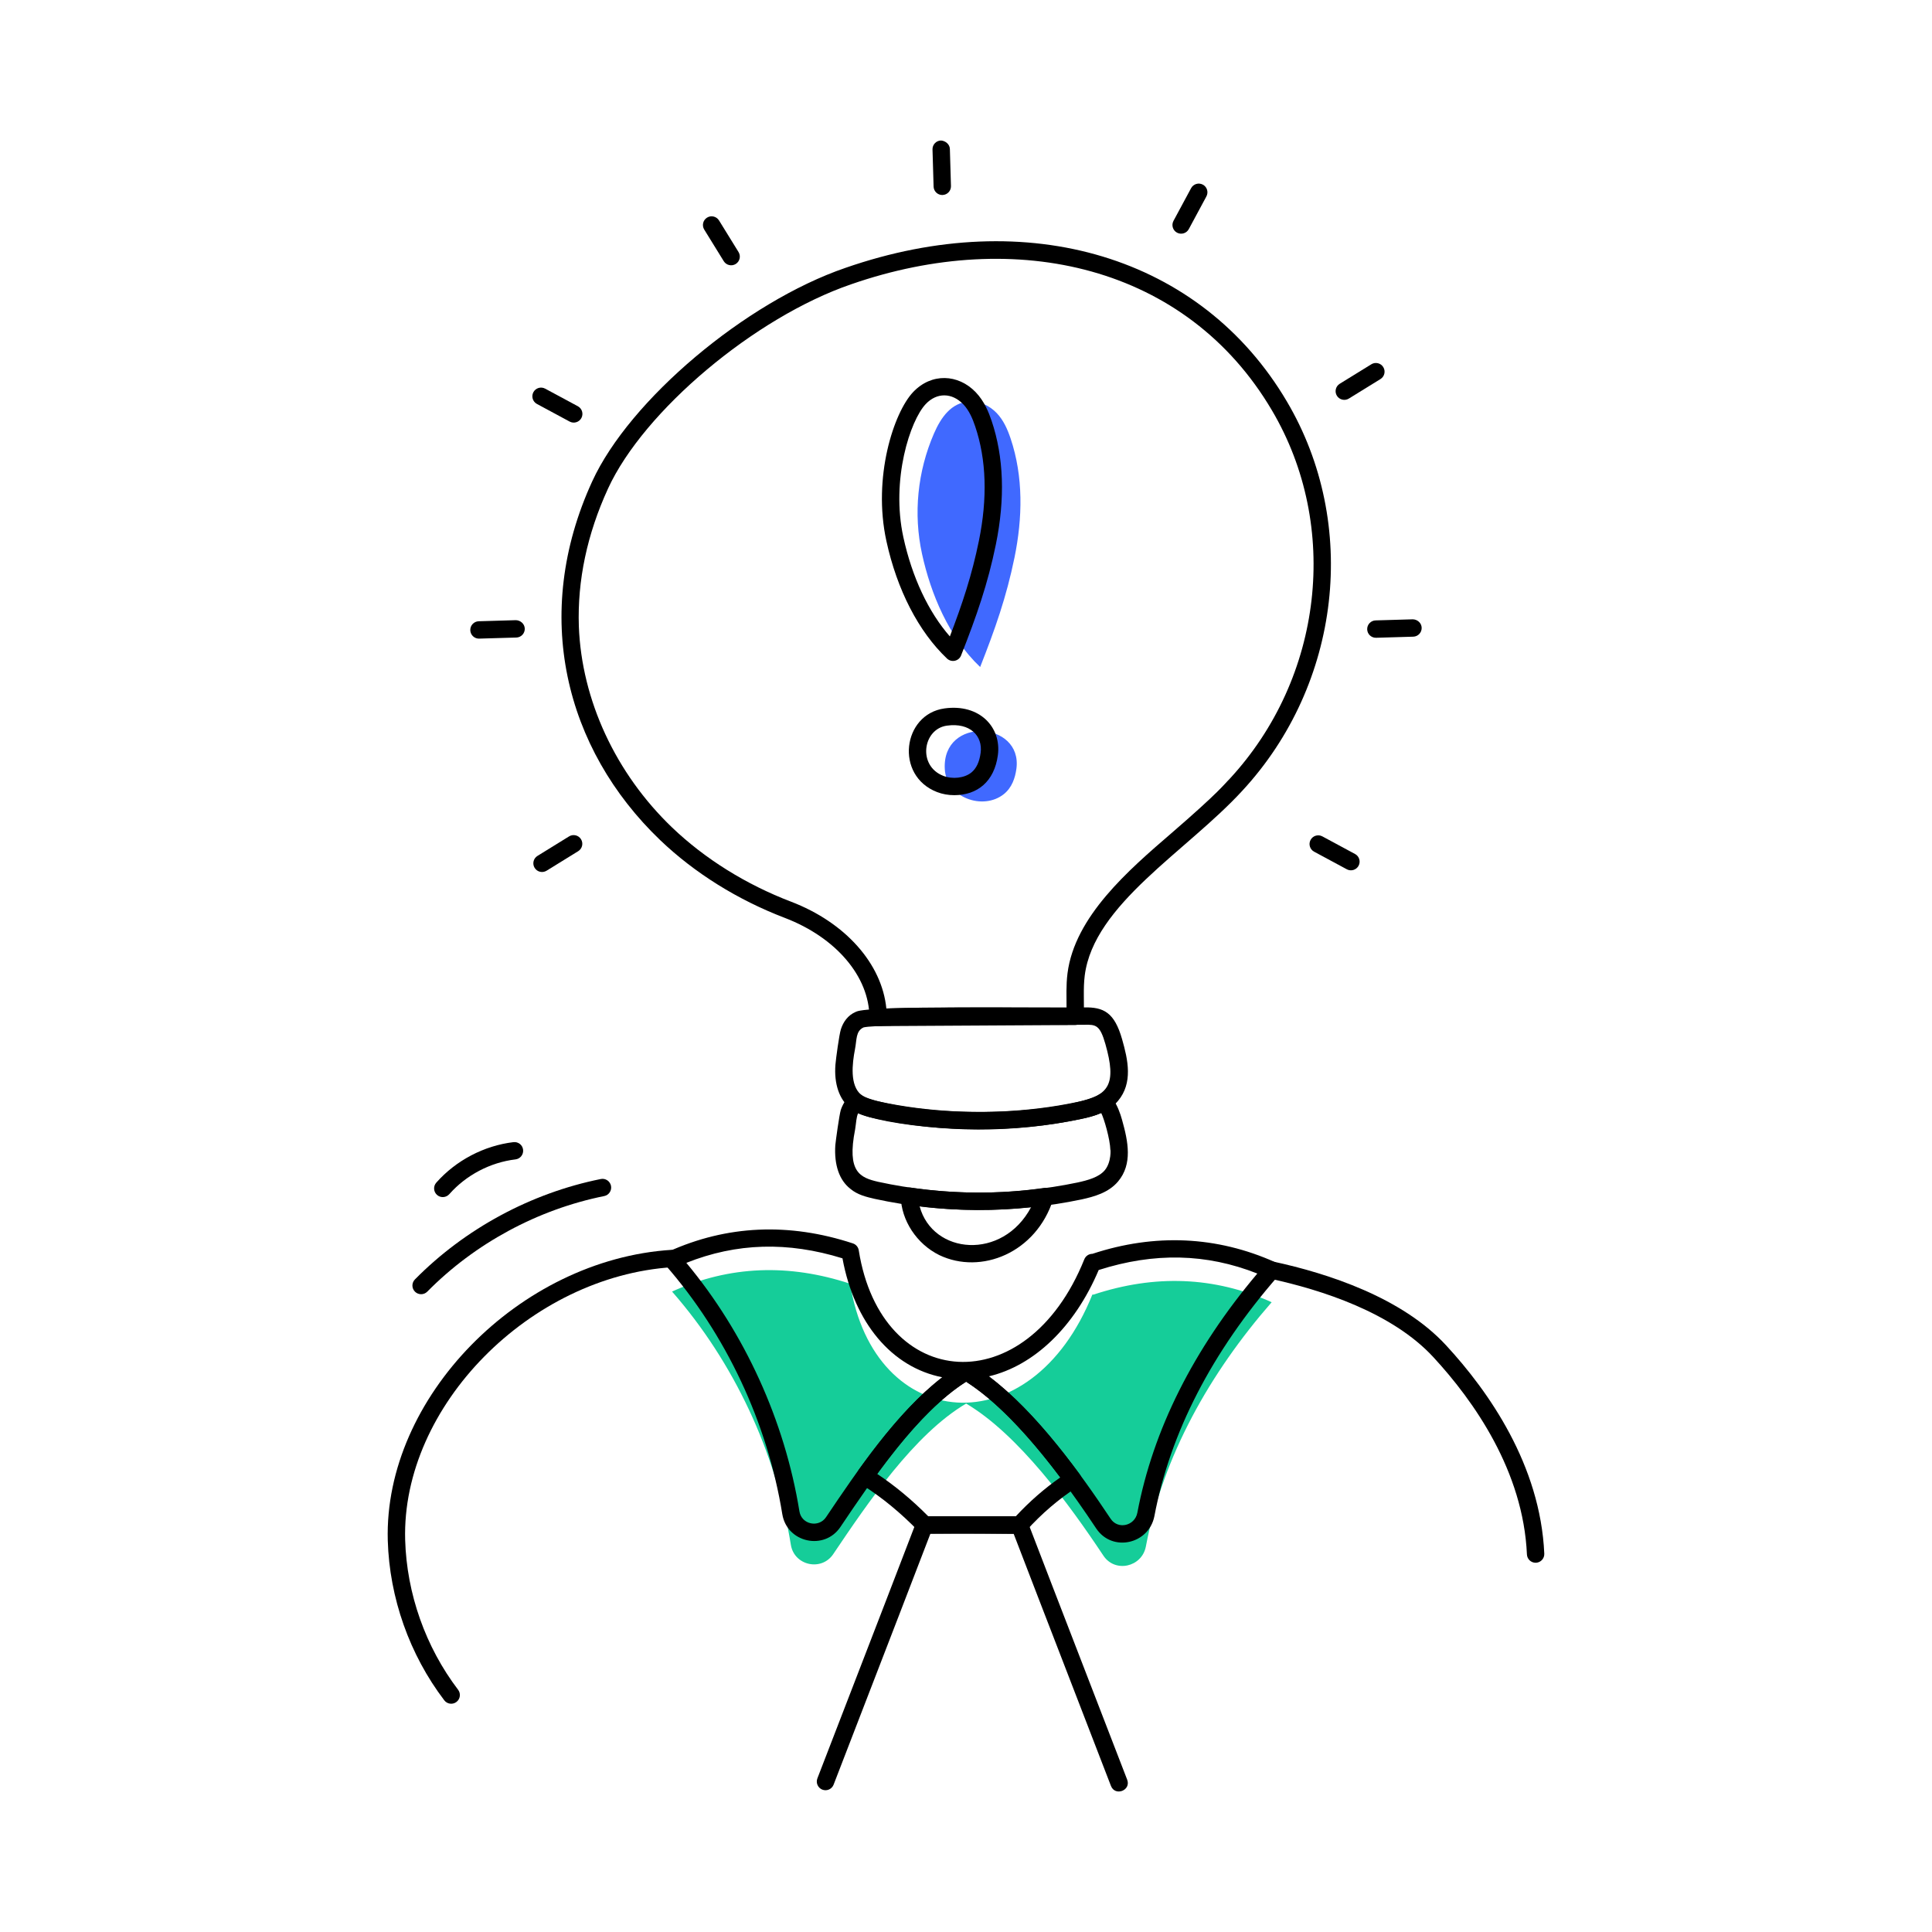 <?xml version="1.0" encoding="utf-8"?>
<!-- Generator: Adobe Illustrator 22.0.1, SVG Export Plug-In . SVG Version: 6.00 Build 0)  -->
<svg version="1.1" id="Layer_1" xmlns="http://www.w3.org/2000/svg" xmlns:xlink="http://www.w3.org/1999/xlink" x="0px" y="0px"
	 viewBox="0 0 110 110" style="enable-background:new 0 0 110 110;" xml:space="preserve">
<style type="text/css">
	.st0{fill:#4069FF;}
	.st1{fill:#FFB51C;}
	.st2{fill:#15CD99;}
	.st3{fill:none;}
	.st4{fill:#4368FE;}
	.st5{fill:#16CE9A;}
	.st6{fill:#FDB61C;}
	.st7{fill:#4269FE;}
	.st8{fill:#FFFFFF;}
</style>
<g id="_x39_8">
	<g>
		<g>
			<path class="st2" d="M72.403,74.143c-3.525,4.04-6.192,8.766-7.164,13.916
				c-0.229,1.167-1.751,1.511-2.415,0.515c-1.957-2.941-4.84-6.898-7.816-8.661
				c-2.952,1.74-5.608,5.662-7.565,8.569c-0.664,0.996-2.22,0.664-2.415-0.526
				c-0.858-5.299-3.239-10.391-6.764-14.42c3.285-1.488,6.661-1.591,10.14-0.446
				c1.35,8.526,10.3,9.304,13.79,0.618h0.068
				C65.742,72.563,69.118,72.666,72.403,74.143z"/>
		</g>
	</g>
	<g>
		<path class="st0" d="M55.806,37.977c-1.781-1.687-2.812-4.16-3.31-6.441
			s-0.259-4.689,0.681-6.855c0.402-0.926,0.983-1.744,1.99-1.821
			c0.6-0.046,1.187,0.246,1.579,0.656s0.617,0.928,0.792,1.446
			c0.736,2.185,0.683,4.535,0.224,6.78S56.654,35.825,55.806,37.977z"/>
	</g>
	<g>
		<path class="st0" d="M57.158,45.211c0.456-0.367,0.641-0.915,0.712-1.443
			c0.363-2.713-4.239-3.005-4.078,0.018C53.878,45.42,55.976,46.162,57.158,45.211
			z"/>
	</g>
	<g>
		<path d="M49.997,58.423c-0.272,0-0.494-0.22-0.495-0.493
			c-0.009-2.327-1.899-4.552-4.815-5.668c-2.686-1.026-5.142-2.558-7.1-4.43
			c-5.423-5.196-7.347-12.843-3.869-20.424c2.128-4.642,8.731-10.209,14.418-12.157
			c10.406-3.619,20.272-0.635,25.131,7.604c4.126,6.979,3.085,16.094-2.533,22.165
			c-3.172,3.454-8.46,6.462-8.974,10.524c-0.096,0.744-0.021,1.542-0.058,2.343
			c-0.012,0.263-0.229,0.471-0.492,0.472
			C60.063,58.365,65.363,58.333,49.997,58.423z M48.458,16.187
			c-5.472,1.875-11.809,7.202-13.841,11.634c-1.189,2.591-1.748,5.229-1.66,7.839
			c0.158,4.196,2.094,8.373,5.314,11.458c1.864,1.781,4.205,3.241,6.769,4.22
			c3.096,1.185,5.171,3.532,5.425,6.079c2.56-0.075,7.444-0.042,10.259-0.046
			c0.002-0.612-0.032-1.274,0.055-1.952c0.41-3.24,3.487-5.886,5.897-7.964
			c2.805-2.421,3.044-2.828,3.332-3.107c5.323-5.752,6.313-14.384,2.407-20.99
			C67.568,15.14,57.887,12.908,48.458,16.187z"/>
	</g>
	<g>
		<path d="M49.814,63.676c-0.478-0.104-0.98-0.234-1.395-0.568
			c-0.635-0.509-0.938-1.393-0.853-2.49c0.026-0.326,0.213-1.718,0.312-2.02
			c0.135-0.422,0.405-0.791,0.82-0.974c0.099-0.045,0.145-0.066,0.046-0.021
			c0.725-0.376,10.533-0.203,12.983-0.246c1.106-0.02,1.724,0.279,2.161,1.814
			c0.334,1.169,0.628,2.485-0.236,3.513c-0.522,0.621-1.314,0.859-2.092,1.023
			C57.715,64.522,53.656,64.511,49.814,63.676z M49.166,58.497
			c-0.451,0.214-0.378,0.686-0.486,1.236c-0.161,0.834-0.304,2.074,0.358,2.604
			c0.68,0.546,6.418,1.653,12.317,0.402c1.784-0.376,2.235-1.003,1.581-3.297
			c-0.311-1.095-0.549-1.108-1.193-1.096
			C59.936,58.377,50.044,58.269,49.166,58.497z"/>
	</g>
	<g>
		<path d="M49.81,68.26c-0.476-0.11-0.987-0.228-1.397-0.576
			c-0.626-0.49-0.926-1.352-0.854-2.482c0.025-0.262,0.224-1.708,0.311-2.003
			c0.192-0.579,0.715-1.226,1.189-0.846c0.236,0.189,0.592,0.271,0.968,0.358
			c5.784,1.26,11.56,0.244,12.547-0.388c0.631-0.404,1.117,0.718,1.311,1.438
			c0.35,1.243,0.604,2.518-0.228,3.508c-0.541,0.64-1.361,0.864-2.087,1.023
			C57.742,69.093,53.678,69.102,49.81,68.26z M48.858,63.382
			c-0.106,0.232-0.109,0.54-0.171,0.924c-0.48,2.428,0.28,2.744,1.32,2.983
			c3.698,0.806,7.62,0.816,11.355,0.035c0.563-0.124,1.198-0.291,1.538-0.694
			c0.396-0.471,0.33-1.255,0.32-1.156c-0.019-0.632-0.365-1.804-0.521-2.103
			c-0.374,0.165-0.774,0.263-1.135,0.337
			C55.886,64.922,50.095,63.964,48.858,63.382z"/>
	</g>
	<g>
		<path d="M53.477,71.459c-1.288-0.637-2.166-1.979-2.192-3.344
			c-0.005-0.307,0.265-0.542,0.567-0.499c2.524,0.373,5.071,0.382,7.571,0.023
			c0.353-0.054,0.653,0.288,0.542,0.639C58.995,71.339,55.849,72.596,53.477,71.459z
			 M52.36,68.684c0.741,2.749,4.724,3.107,6.348,0.044
			C56.606,68.961,54.478,68.946,52.36,68.684z"/>
	</g>
	<g>
		<path d="M53.649,11.103c-0.266,0-0.486-0.212-0.494-0.48l-0.062-2.113
			C53.085,8.236,53.3,8.008,53.573,8c0.246,0.013,0.501,0.207,0.509,0.48
			l0.062,2.113c0.008,0.273-0.207,0.501-0.48,0.509
			C53.659,11.103,53.654,11.103,53.649,11.103z"/>
	</g>
	<g>
		<path d="M41.207,14.87l-1.111-1.799c-0.143-0.232-0.072-0.537,0.161-0.681
			c0.23-0.144,0.536-0.072,0.681,0.161l1.111,1.799
			c0.143,0.232,0.072,0.537-0.161,0.681C41.657,15.174,41.351,15.103,41.207,14.87
			z"/>
	</g>
	<g>
		<path d="M32.432,24.002l-1.862-1.003c-0.241-0.129-0.33-0.43-0.201-0.67
			c0.129-0.24,0.429-0.331,0.67-0.201l1.862,1.002
			c0.24,0.13,0.33,0.43,0.201,0.671C32.973,24.04,32.674,24.132,32.432,24.002z
			"/>
	</g>
	<g>
		<path d="M27.27,36.361c-0.266,0-0.486-0.212-0.494-0.48
			c-0.008-0.273,0.207-0.501,0.48-0.509l2.113-0.062
			c0.259,0.004,0.501,0.207,0.509,0.48c0.008,0.273-0.207,0.501-0.48,0.509
			C29.297,36.301,27.134,36.365,27.27,36.361z"/>
	</g>
	<g>
		<path d="M30.44,49.413c-0.143-0.232-0.072-0.537,0.161-0.681l1.799-1.111
			c0.231-0.143,0.537-0.072,0.681,0.161c0.143,0.232,0.072,0.537-0.161,0.681
			l-1.799,1.111C30.889,49.717,30.584,49.647,30.44,49.413z"/>
	</g>
	<g>
		<path d="M76.681,49.493l-1.861-1.002c-0.241-0.129-0.331-0.43-0.201-0.67
			c0.129-0.241,0.43-0.331,0.67-0.201l1.862,1.003
			c0.241,0.129,0.33,0.43,0.201,0.67C77.22,49.534,76.919,49.622,76.681,49.493z"
			/>
	</g>
	<g>
		<path d="M78.336,36.312c-0.266,0-0.486-0.212-0.494-0.48
			c-0.008-0.273,0.207-0.501,0.48-0.509l2.113-0.062
			c0.264,0.004,0.501,0.207,0.509,0.48c0.008,0.273-0.207,0.501-0.48,0.509
			l-2.113,0.062C78.346,36.312,78.342,36.312,78.336,36.312z"/>
	</g>
	<g>
		<path d="M76.117,22.532c-0.143-0.232-0.072-0.537,0.161-0.681l1.799-1.11
			c0.233-0.145,0.538-0.071,0.681,0.161c0.143,0.232,0.072,0.537-0.161,0.681
			l-1.799,1.11C76.567,22.836,76.261,22.765,76.117,22.532z"/>
	</g>
	<g>
		<path d="M67.014,13.247c-0.24-0.13-0.33-0.43-0.201-0.671l1.003-1.862
			c0.129-0.24,0.428-0.331,0.67-0.201c0.241,0.129,0.33,0.43,0.201,0.67
			l-1.002,1.862C67.556,13.285,67.256,13.376,67.014,13.247z"/>
	</g>
	<g>
		<path d="M53.92,37.496c-1.619-1.533-2.846-3.911-3.453-6.695
			c-0.792-3.626,0.421-7.313,1.521-8.476c1.047-1.106,2.572-1.034,3.569,0.01
			c0.485,0.507,0.737,1.137,0.903,1.63c0.693,2.058,0.774,4.425,0.24,7.037
			c-0.456,2.231-1.096,4.071-1.98,6.317
			C54.591,37.648,54.172,37.734,53.92,37.496z M52.708,23.005
			c-0.885,0.934-1.99,4.3-1.274,7.585c0.498,2.278,1.427,4.251,2.647,5.645
			c0.722-1.88,1.259-3.512,1.651-5.432c0.499-2.439,0.429-4.634-0.208-6.523
			c-0.142-0.419-0.333-0.898-0.681-1.262C54.21,22.357,53.345,22.331,52.708,23.005z"
			/>
	</g>
	<g>
		<path d="M54.332,45.274c-0.335,0-0.673-0.058-0.984-0.179l0,0
			c-2.414-0.936-1.963-4.429,0.429-4.761c1.99-0.276,3.25,1.065,3.038,2.659
			C56.612,44.504,55.643,45.274,54.332,45.274z M53.705,44.173
			c0.533,0.207,1.205,0.128,1.597-0.187c0.287-0.232,0.461-0.599,0.531-1.123
			c0.129-0.962-0.602-1.732-1.92-1.548
			C52.541,41.505,52.231,43.601,53.705,44.173L53.705,44.173z"/>
	</g>
	<g>
		<path d="M25.295,96.808c-1.979-2.601-3.122-5.834-3.217-9.104
			c-0.224-8.119,7.486-15.993,16.153-16.543c0.272-0.018,0.508,0.19,0.525,0.462
			c0.017,0.273-0.19,0.508-0.462,0.525c-8.105,0.515-15.437,7.904-15.226,15.527
			c0.089,3.064,1.16,6.095,3.015,8.533c0.165,0.217,0.123,0.528-0.094,0.693
			C25.771,97.068,25.461,97.026,25.295,96.808z"/>
	</g>
	<g>
		<path d="M87.431,88.976c-0.263,0-0.482-0.207-0.494-0.473
			c-0.211-4.746-3.014-8.729-5.329-11.234c-2.342-2.538-6.356-3.832-9.311-4.47
			c-0.267-0.057-0.437-0.321-0.379-0.588c0.058-0.267,0.324-0.437,0.588-0.379
			c3.095,0.668,7.312,2.037,9.829,4.766c2.426,2.626,5.366,6.817,5.59,11.862
			c0.012,0.273-0.2,0.504-0.473,0.516
			C87.446,88.976,87.439,88.976,87.431,88.976z"/>
	</g>
	<g>
		<g>
			<path d="M62.413,87.023c-2.826-4.248-5.252-6.985-7.405-8.355
				c-2.781,1.769-5.3,5.511-7.154,8.265c-0.914,1.371-3.047,0.904-3.313-0.723
				c-0.843-5.204-3.203-10.238-6.648-14.174c-0.217-0.249-0.135-0.639,0.169-0.776
				c3.326-1.505,6.858-1.663,10.498-0.466c0.176,0.058,0.305,0.21,0.334,0.393
				c1.281,8.079,9.561,8.68,12.843,0.511c0.075-0.187,0.257-0.31,0.459-0.31
				c3.55-1.17,7.082-1.017,10.411,0.478c0.303,0.136,0.388,0.527,0.17,0.776
				c-3.783,4.335-6.155,8.939-7.051,13.683
				C65.413,87.92,63.326,88.394,62.413,87.023z M56.302,78.363
				c2.726,2.047,5.223,5.54,6.935,8.112c0.419,0.629,1.373,0.397,1.517-0.336
				c0.893-4.727,3.191-9.31,6.833-13.629c-2.903-1.147-5.866-1.212-9.032-0.201
				C61.179,75.564,58.865,77.756,56.302,78.363z M39.078,71.902
				c3.324,3.992,5.603,8.99,6.438,14.149c0.123,0.756,1.105,0.946,1.515,0.331
				c1.724-2.561,4.006-5.951,6.618-7.966c-2.873-0.565-5.01-3.102-5.682-6.772
				C44.851,70.678,41.934,70.763,39.078,71.902z"/>
		</g>
	</g>
	<g>
		<path d="M52.643,87.322c-0.134,0-0.262-0.054-0.355-0.15
			c-1.003-1.034-2.069-1.911-3.166-2.606c-0.198-0.124-0.437-0.595-0.218-0.9
			c1.382-1.916,3.492-4.622,5.855-6.003c0.156-0.09,0.348-0.09,0.503,0.002
			c1.903,1.133,3.936,3.188,6.215,6.282c0.081,0.11,0.113,0.248,0.088,0.382
			c-0.024,0.134-0.103,0.252-0.217,0.326c-1.073,0.696-2.031,1.516-2.927,2.505
			C58.153,87.452,58.253,87.264,52.643,87.322z M52.851,86.332h4.984
			c0.788-0.847,1.622-1.576,2.535-2.214c-1.947-2.585-3.749-4.415-5.364-5.449
			c-1.977,1.251-3.791,3.51-5.063,5.249
			C50.949,84.587,51.926,85.397,52.851,86.332z"/>
	</g>
	<g>
		<path d="M63.253,101.683c-1.858-4.833-3.675-9.498-5.541-14.361H52.973
			c-1.019,2.658-1.875,4.875-5.511,14.289c-0.099,0.256-0.385,0.382-0.64,0.284
			c-0.255-0.099-0.382-0.385-0.284-0.64c3.873-10.027,4.723-12.231,5.632-14.605
			c0.073-0.191,0.257-0.318,0.462-0.318h5.419c0.205,0,0.388,0.126,0.462,0.317
			c1.913,4.988,3.886,10.058,5.663,14.677
			C64.412,101.94,63.489,102.293,63.253,101.683z"/>
	</g>
	<g>
		<path d="M23.629,73.545c-0.195-0.192-0.197-0.505-0.005-0.7
			c2.848-2.886,6.605-4.916,10.581-5.716c0.265-0.057,0.529,0.12,0.583,0.387
			c0.054,0.268-0.12,0.529-0.387,0.583c-3.784,0.761-7.361,2.693-10.072,5.44
			C24.137,73.735,23.823,73.736,23.629,73.545z"/>
	</g>
	<g>
		<path d="M24.883,68.034c-0.205-0.181-0.224-0.494-0.043-0.699
			c1.117-1.264,2.718-2.105,4.393-2.306c0.276-0.031,0.518,0.161,0.55,0.432
			c0.032,0.272-0.161,0.517-0.432,0.55c-1.437,0.172-2.811,0.893-3.768,1.978
			C25.4,68.195,25.087,68.215,24.883,68.034z"/>
	</g>
</g>
</svg>

